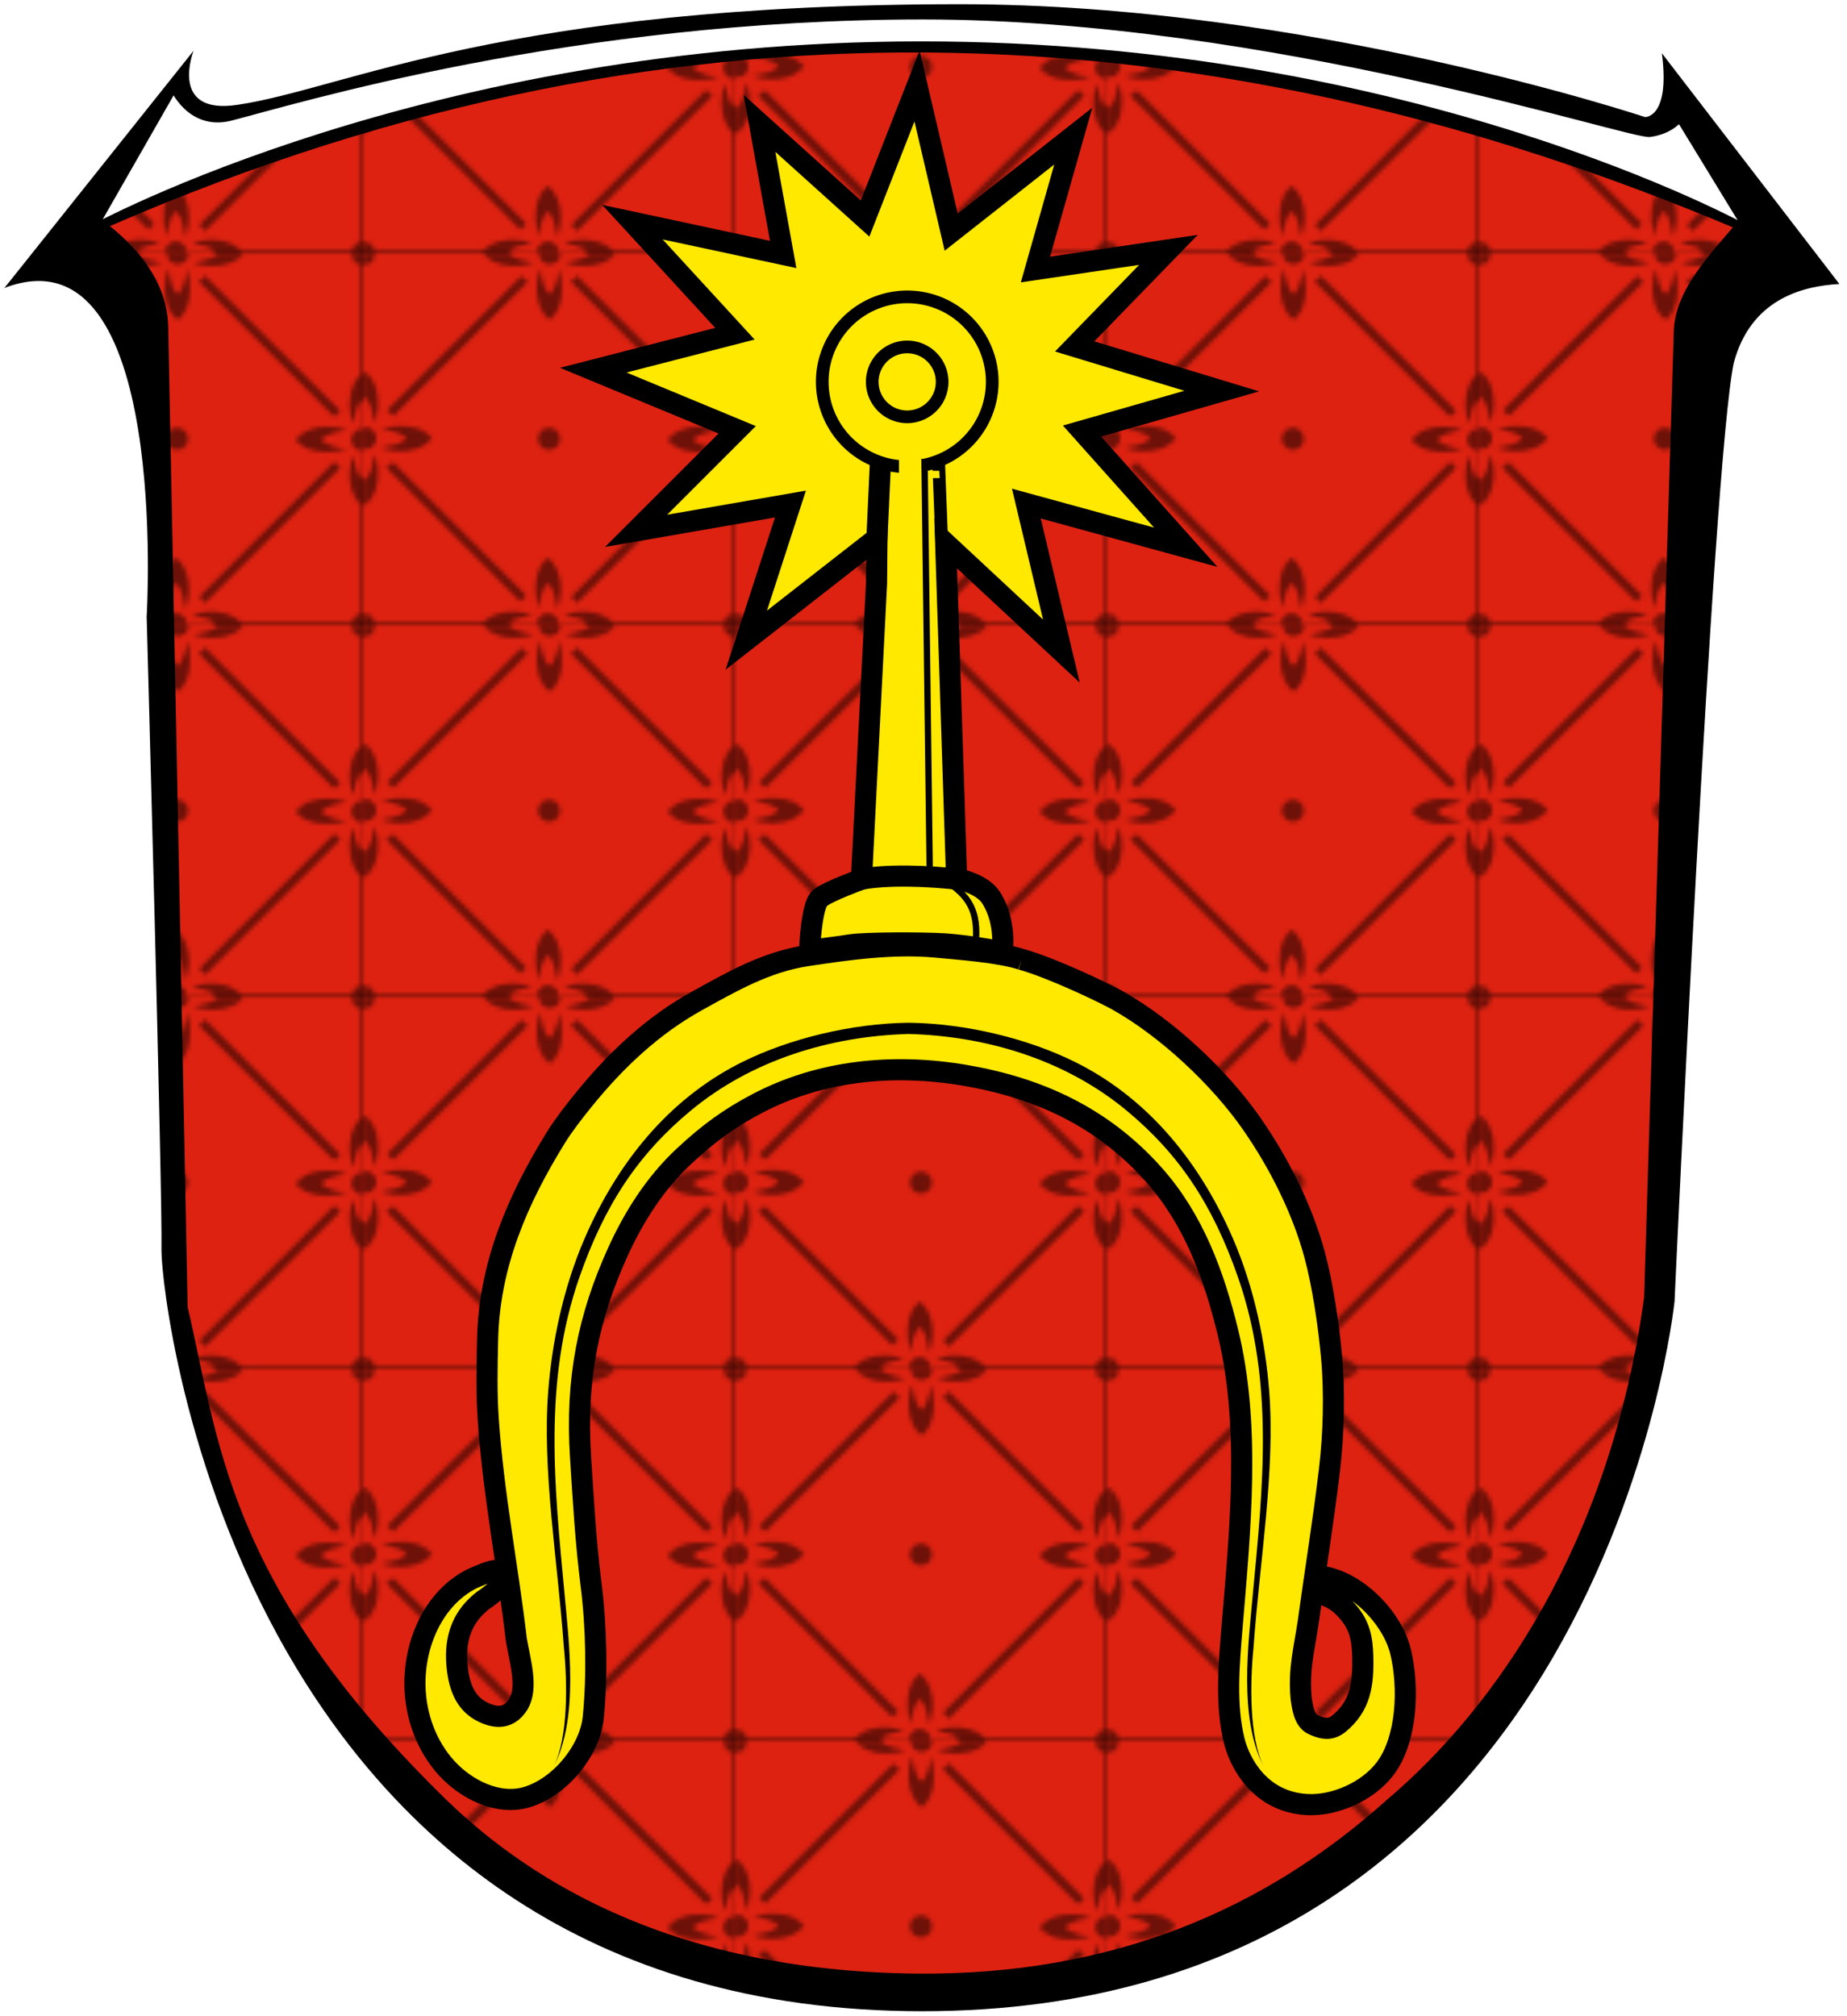 <?xml version="1.0"?>
<svg viewBox="0 0 437 477" width="437" height="477" xmlns="http://www.w3.org/2000/svg" xmlns:xlink="http://www.w3.org/1999/xlink">
<defs>
<clipPath id="f">
<path d="m551.04 624.62h-14.32v-14.31h14.32z"/>
</clipPath>
<pattern id="d" width="87.681" patternUnits="userSpaceOnUse" patternTransform="translate(-90,-28)" height="87.681">
<path d="m0 0h87.681v87.681h-87.681z" fill="#d21"/>
<g transform="matrix(6.125,0,0,6.125,-3287.3,-3738)" clip-path="url(#f)">
<path d="m551.04 617.46-7.16 7.16-7.16-7.16 7.16-7.15z" stroke-opacity=".5" stroke="#000" stroke-width=".327" fill="none"/>
<path id="a" opacity=".5" d="m544.29 617.44a0.421 0.421 0 1 0 -0.842 0 0.421 0.421 0 1 0 0.842 0"/>
<g id="b">
<path d="m552.4 617.46a1.379 1.379 0 1 0 -2.758 0 1.379 1.379 0 1 0 2.758 0" fill="#d21"/>
<path id="c" opacity=".5" d="m548.45 617.48c0.44 0.54 1.29 0.53 1.96 0.37-0.26-0.06-0.76-0.13-0.97-0.37 0.19-0.26 0.71-0.31 0.97-0.37-0.59-0.23-1.53-0.19-1.96 0.37z"/>
<path opacity=".5" d="m84.689 141.7a2.328 2.328 0 1 0 -4.656 0 2.328 2.328 0 1 0 4.656 0" transform="matrix(.181,0,0,.181,536.12,591.83)"/>
<use xlink:href="#c" transform="matrix(0,-1,1,0,-66.44,1168.5)"/>
<use xlink:href="#c" transform="matrix(0,1,1,0,-66.44,66.44)"/>
</g>
<use xlink:href="#b" transform="matrix(0,-1,1,0,-73.583,1161.3)"/>
<use xlink:href="#b" transform="matrix(-1,0,0,-1,1087.8,1234.9)"/>
<use xlink:href="#b" transform="matrix(0,1,-1,0,1161.3,73.583)"/>
<use xlink:href="#a" transform="translate(7.165,-7.136)"/>
<use xlink:href="#a" transform="translate(-7.151,-7.136)"/>
<use xlink:href="#a" transform="translate(-7.151,7.18)"/>
<use xlink:href="#a" transform="translate(7.165,7.18)"/>
</g>
</pattern>
</defs>
<path d="m1 68.2 44.8-56.2s-6 15.3 10.4 12.8c25.7-3.8 62.8-23.8 171-23.8 82 0 162 26.7 162 26.7s6 0.3 4-15.1l42 54.6c-9 0.5-21 3.7-25 18.7-5 24.1-14 222-14 222s-17 168-178 168-180-167-180-180c0.3-12-3.5-150-3.5-150s5.7-92.2-33.3-77.9z"/>
<path d="m217 467c46 0.4 82-15 111-41 26-22 53-61 61-119l7-228c0-9.3 7-17.1 14-25.2-118-49.7-246-60.3-384-0.3 8.3 6.7 13.6 14.6 13.8 23.8l4.6 232c7.3 31 9 65 59.6 115 19 19 53 42.1 113 42.7z" fill="url(#d)"/>
<g stroke="#000">
<path stroke-width="1.81" d="m413 54.1s-78-43.4-195-43.4-196 43.4-196 43.4l19.1-33.4s3.9 9.3 13.3 7c15.3-3.9 80.6-24 164-24 82 0.01 168 28.6 172 27.8 5-0.7 7-3.6 7-3.6l16 26.2z" fill="#fff"/>
<path stroke-width="5" d="m241.71 227.01c7.58 2.15 19.87 8.1 22.77 9.74 11.59 6.54 24.05 18.15 31.74 29.23 6.46 9.32 11.91 20.19 14.8 30.85 1.92 7.05 3.35 16.75 4.03 24.29 0.77 8.45 0.51 18.22-0.5 26.7-1.57 13.08-3.27 23.21-5.05 36.18-0.96 6.4-2.29 11.14-1.65 17.82 0.31 2.18 0.71 5.48 3.04 6.34 2.19 0.99 3.81 1.19 5.68-0.13 5.35-4.27 6.01-9.47 5.86-16.02-0.1-4.37-0.78-7.5-3.57-10.68-1.91-2.3-4.31-3.75-7.08-4.31-0.58-0.14 0.49-1.42-0.25-2.38l1.12-1.65c8.59 1.24 16.86 10.03 18.73 17.83 2.06 8.61 1.53 20.85-3.67 27.7-4.14 5.45-12.06 8.88-18.59 8.47-11.04-0.68-15.76-9.83-17.06-14.93-2.17-8.54-1.28-18.32-0.53-27.34 1.89-22.72 4.41-47.5-1.05-69.67-3.29-13.39-8.06-26.5-17.48-37.09-12.18-13.68-27.28-20.53-44.58-23.5-17.38-2.98-34.6-1.08-49.34 6.7-6.56 3.46-11.34 6.95-17.08 12.27-7.1 6.58-12.11 14.66-15.8 22.77-7.02 15.42-10.03 30.24-8.84 48.57 0.66 10.32 1.22 20.21 2.51 30.35 1.22 9.63 1.48 21.38 0.5 31.26-0.76 7.74-7.74 16.44-15.67 18.84-6.86 2.08-14.49-1.83-19.12-6.95-4.63-5.13-7.219-12.07-7.4-19.21-0.255-10.03 4.35-20.97 13.62-25.56 1.45-0.6 4.47-2.04 5.93-1.91 0.58 0.29 2.94 2.8-0.13 4.42-0.57 0.73-2.57 2.22-3.29 2.66-4.54 3.55-6.8 8.35-6.19 15.32 0.51 5.69 2.34 9.83 7.33 11.63 2.92 1.06 5.36 0.52 7.22-2.41 2.28-3.93 0.41-9.95-0.5-15.19-2.05-17.43-5.42-34.36-6.65-52.1-0.44-6.39-0.3-12.5-0.16-18.91 0.38-17.77 7.13-33.23 16.16-47.85 1.75-2.83 4.28-6.09 6.44-8.76 7.78-9.64 16.58-17.83 26.89-23.54 8.36-4.63 16.4-9.27 26.13-10.74 9.74-1.47 20.28-2.95 30.35-2.03 5.8 0.54 15.12 1.22 20.38 2.92" fill="#ffe900"/>
<path stroke-width="5" d="m191.54 224.87s0.41-10.76 2.47-12.39c2.07-1.64 9.81-4.43 9.81-4.43l3.57-70.04 0.1-10.67-30.92 24.14 10.45-32.21-36.52 6.34 23.92-23.91-34.05-14.113 33.51-8.621-24.24-26.398 35.66 7.641-5.61-31.022 24.99 22.524 12.29-31.367 8.08 34.59 28.89-22.731-8.95 31.574 31.47-4.647-22.19 22.845 34.8 10.565-33.07 9.46 24.55 27.49-37.71-10.33 8.29 34.91-27.38-25.5 2.59 79.37s5.97 0.99 8.2 4.54c3.66 5.8 2.58 12.71 2.58 12.71s-8.41-1.53-13.68-1.85-18.65-0.32-22.2 0.23c-3.54 0.56-9.7 1.3-9.7 1.3" fill="#ffe900"/>
</g>
<path d="m215 242c-13.55 0.17-28.13 3.75-39.22 9.22-15.79 7.78-28.76 21.78-37.44 41.78-5.22 12.05-7.75 25-8.62 36-1.5 19 2.25 40.41 3.69 60.78 0.83 8.22 1.09 21.22-2.41 28.22 6-11.48 3.61-29.25 2.53-41.31-2.32-24.71-5.05-49.68 3.53-74.38 6.01-17.27 13.92-29.16 26.32-39.47 14.46-12.02 33.09-17.67 51.62-18.18 18.53 0.51 37.16 6.16 51.62 18.18 12.4 10.31 20.31 22.2 26.32 39.47 8.58 24.7 5.85 49.67 3.53 74.38-1.08 12.06-3.47 29.83 2.53 41.31-3.5-7-3.24-20-2.41-28.22 1.44-20.37 5.19-41.78 3.69-60.78-0.87-11-3.37-23.95-8.59-36-8.67-20-21.68-34-37.47-41.78-11.09-5.47-25.67-9.05-39.22-9.22z" fill-rule="evenodd"/>
<g stroke="#000" fill="none">
<path stroke-width="3" d="m223 133-0.93-24"/>
<path stroke-width="5" d="m208.28 110.04-0.96 20.92m-4.45 77.25c6.41-1.4 16.96-0.98 24.42-0.09"/>
<path stroke-linejoin="round" d="m234.24 90.438a20.107 20.107 0 1 0 -40.214 0 20.107 20.107 0 1 0 40.214 0" transform="translate(.522,-.087)" stroke-linecap="round" stroke-width="3"/>
</g>
<path d="m212.69 108.67v4.49l9.64-0.03-0.09-1.73h-2.7l-1.54-2.73z" fill="#ffe900"/>
<path stroke="#000" stroke-width="1.5" d="m230.81 223.79c0.88-8.65-1.81-11.79-7.02-15.41h-3.79l-1.26-99.72" fill="none"/>
<path stroke-linejoin="round" d="m222.91 90.36a8.269 8.269 0 1 0 -16.538 0 8.269 8.269 0 1 0 16.538 0" stroke="#000" stroke-linecap="round" stroke-width="3" fill="none"/>
</svg>
